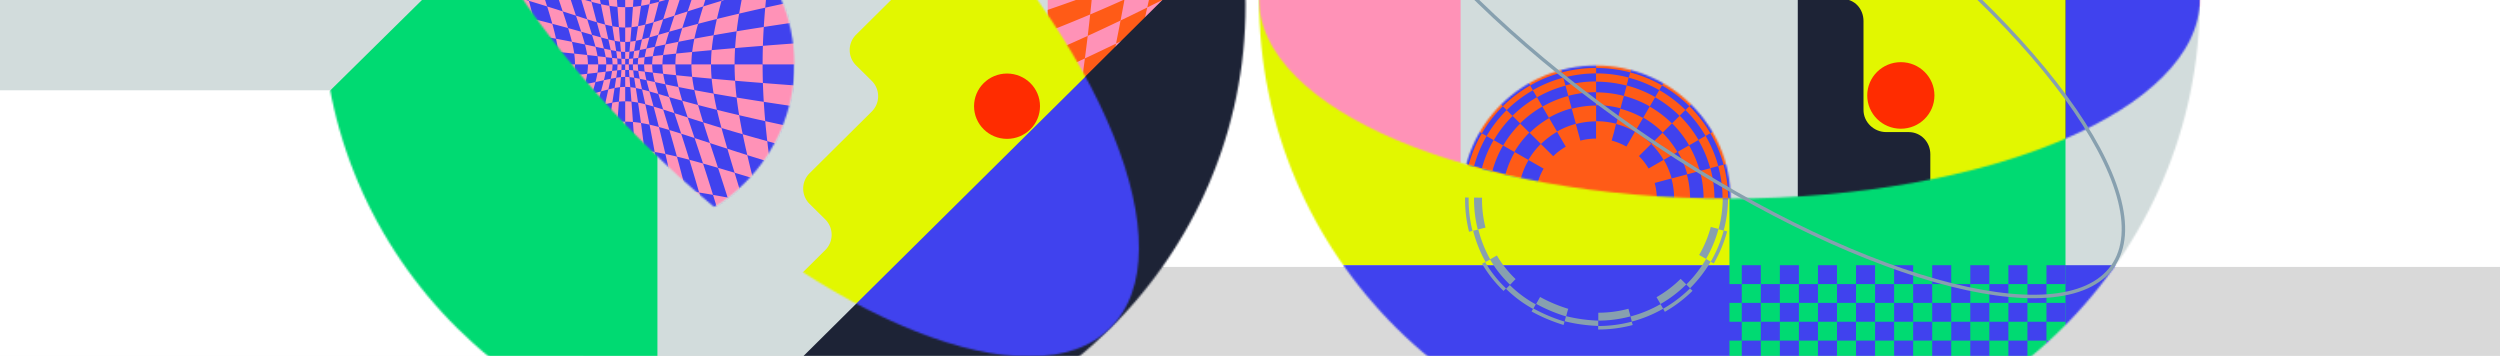 <svg xmlns="http://www.w3.org/2000/svg" width="1440" height="205" fill="none"><rect width="100%" height="100%" fill="#333333" stroke="none"/><g clip-path="url(#a)"><path fill="#fff" d="M0 0h1440v205H0z"/><path fill="#fff" d="M0-30.237h1440v300H0z"/><path fill="#D9D9D9" d="M336 153.763h1104v116H336z"/><path fill="#D2DCDC" d="M0-30h414v82H0z"/><mask id="b" width="543" height="537" x="725" y="-269" maskUnits="userSpaceOnUse" style="mask-type:alpha"><path fill="#D2DCDC" d="M996.162 267.763c149.668 0 270.998-120.158 270.998-268.381S1145.83-269 996.162-269c-149.669 0-271 120.159-271 268.382s121.331 268.381 271 268.381"/></mask><g mask="url(#b)"><path fill="#D2DCDC" d="M1267.16-269H724.517v539.958h542.643z"/><path fill="#E2F700" d="M996.807-1.258h-272.29v154h272.29z"/><path fill="#FF92B7" d="M1269.1-189.125h-79.37V3.855h79.37z"/><path fill="#4042EE" d="M1218.77 152.743H773.555v115.659h445.215z"/><path fill="#00DA72" d="M1189.73-269H996.162v536.763h193.568z"/><path fill="#4042EE" d="M1047.14 196.195v-10.863h-10.97v10.863zM1058.1 185.332v-10.863h-10.96v10.863zM1069.07 174.469v-10.863h-10.97v10.863zM1069.07 196.195v-10.863h-10.97v10.863zM1058.1 207.058v-10.863h-10.96v10.863zM1189.73 163.606v-10.863h-10.97v10.863zM1178.76 174.469v-10.863h-10.96v10.863zM1156.83 174.469v-10.863h-10.97v10.863zM1189.73 185.332v-10.863h-10.97v10.863zM1167.8 163.606v-10.863h-10.97v10.863zM1167.8 185.332v-10.863h-10.97v10.863zM1178.76 196.195v-10.863h-10.96v10.863zM1156.83 196.195v-10.863h-10.97v10.863zM1189.73 207.058v-10.863h-10.97v10.863zM1167.8 207.058v-10.863h-10.97v10.863zM1145.86 163.606v-10.863h-10.97v10.863zM1134.89 174.469v-10.863h-10.97v10.863zM1112.95 174.469v-10.863h-10.97v10.863zM1145.86 185.332v-10.863h-10.97v10.863zM1123.92 163.606v-10.863h-10.97v10.863zM1123.92 185.332v-10.863h-10.97v10.863zM1134.89 196.195v-10.863h-10.97v10.863zM1112.95 196.195v-10.863h-10.97v10.863zM1145.86 207.058v-10.863h-10.97v10.863zM1123.92 207.058v-10.863h-10.97v10.863zM1101.98 163.606v-10.863h-10.97v10.863zM1091.01 174.469v-10.863h-10.97v10.863zM1101.98 185.332v-10.863h-10.97v10.863zM1080.04 163.606v-10.863h-10.97v10.863zM1080.04 185.332v-10.863h-10.97v10.863zM1091.01 196.195v-10.863h-10.97v10.863zM1101.98 207.058v-10.863h-10.97v10.863zM1080.04 207.058v-10.863h-10.97v10.863zM1047.14 174.469v-10.863h-10.97v10.863zM1036.17 185.332v-10.863h-10.97v10.863zM1025.2 174.469v-10.863h-10.97v10.863zM1025.2 196.195v-10.863h-10.97v10.863zM1036.17 207.058v-10.863h-10.97v10.863zM1036.17 163.606v-10.863h-10.97v10.863zM1058.1 163.606v-10.863h-10.96v10.863zM1014.23 163.606v-10.863h-10.97v10.863zM1003.26 174.469v-10.863h-10.97v10.863zM1014.23 185.332v-10.863h-10.97v10.863zM1003.26 196.195v-10.863h-10.97v10.863zM1014.23 207.058v-10.863h-10.97v10.863z"/><path fill="#87A0AF" d="M919.565 37.722q.447 0 .895.004l-.02 2.022c-6.709-.073-13.228.67-19.409 2.198l-.494-1.962c6.073-1.501 12.475-2.262 19.028-2.262m20.784 2.38.111.025a77.6 77.6 0 0 1 18.488 7.555l-1.019 1.752a75.5 75.5 0 0 0-17.968-7.347l-.048-.01zm34.528 19.67a76.5 76.5 0 0 1 12.221 15.761l-1.767 1.013A74.5 74.5 0 0 0 973.433 61.2zm19.929 34.106a75 75 0 0 1 2.646 19.699l-2.042.001a73 73 0 0 0-2.575-19.172zm-150.911 19.868 2.042.031q-.009.575-.009 1.149c0 6.154.749 12.235 2.225 18.073l-1.981.491a75.8 75.8 0 0 1-2.277-19.744m148.968 19.012 1.972.524-.031.115a76 76 0 0 1-7.673 18.364l-1.768-1.01a74 74 0 0 0 7.468-17.875zm-137.415 18.161a69.2 69.2 0 0 0 12.022 15.208l-1.417 1.455a71.3 71.3 0 0 1-12.374-15.652zm118.012 15.169 1.442 1.432a77.2 77.2 0 0 1-15.934 12.081l-1.02-1.752a75 75 0 0 0 15.512-11.761m-90.281 11.544c5.471 3.049 11.52 5.606 17.982 7.601l.031.009-.576 1.94.288-.97-.29.969c-6.645-2.049-12.835-4.665-18.436-7.787zm56.723 7.625.53 1.953a77.2 77.2 0 0 1-19.833 2.595h-.063v-2.023h.063c6.508 0 13.002-.849 19.303-2.525"/><path fill="#87A0AF" d="M920.523 39.576a75.8 75.8 0 0 1 19.258 2.47l-.787 2.94a72.7 72.7 0 0 0-18.441-2.369l-.063.004-.138-3.039.166-.006zm37.316 9.842a75 75 0 0 1 15.508 11.75l-2.167 2.155a72 72 0 0 0-14.874-11.27zm27.435 27.056a73.3 73.3 0 0 1 7.518 17.846l-2.966.793a70.3 70.3 0 0 0-7.207-17.11zm10.093 37.007v.177c0 6.499-.851 12.949-2.529 19.169l-2.968-.786a70.6 70.6 0 0 0 2.425-18.383v-.163zm-143.858 18.694c1.556 6.087 3.872 11.89 6.885 17.247l-2.684 1.48c-3.143-5.587-5.558-11.637-7.179-17.981zm131.192 16.996 2.66 1.523a74.4 74.4 0 0 1-11.895 15.335l-2.172-2.15a71.4 71.4 0 0 0 11.407-14.708m-113.054 15.034a66.8 66.8 0 0 0 14.943 11.104l-1.486 2.663a70 70 0 0 1-15.628-11.615zm86.802 10.975 1.539 2.633a74.8 74.8 0 0 1-18.037 7.412l-.794-2.939a71.7 71.7 0 0 0 17.292-7.106m-54.425 6.908c5.839 1.477 12.093 2.356 18.589 2.611l-.046 1.146.025 1.895-.101-.001c-6.711-.264-13.18-1.174-19.228-2.703z"/><path fill="#87A0AF" d="M919.659 42.833q.369 0 .738.003l-.048 4.55c-6.015-.068-11.866.614-17.407 1.99l-1.118-4.412c5.694-1.414 11.694-2.131 17.835-2.131m19.218 2.186.186.043a72.3 72.3 0 0 1 17.222 7.019l-2.287 3.945a67.7 67.7 0 0 0-16.121-6.568l.284-1.053zm32.28 18.32a71.4 71.4 0 0 1 11.415 14.686l-3.974 2.283a66.8 66.8 0 0 0-10.686-13.748zm18.625 31.785a70 70 0 0 1 2.491 18.37l-4.594.008a65.5 65.5 0 0 0-2.331-17.187zm-140.729 18.682 4.595.062q-.007.473-.007.946c0 5.551.678 11.032 2.015 16.291l-4.455 1.11a70.6 70.6 0 0 1-2.148-18.409m136.361 16.905 4.443 1.159-.035.13a70.8 70.8 0 0 1-7.129 17.119l-3.983-2.268a66.3 66.3 0 0 0 6.677-16.039zm-123.206 16.435a62 62 0 0 0 10.783 13.603l-3.186 3.279a66.6 66.6 0 0 1-11.574-14.604zm105.847 13.468 3.248 3.217a72 72 0 0 1-14.845 11.285l-2.301-3.938a67.3 67.3 0 0 0 13.898-10.564m-80.956 10.44c4.93 2.74 10.386 5.037 16.216 6.828l-.554 1.77-.66 2.616-.171-.048c-6.114-1.878-11.869-4.302-17.08-7.199zm50.884 6.787 1.197 4.392a72 72 0 0 1-18.556 2.443l-.002-4.549a67.3 67.3 0 0 0 17.361-2.286"/></g><mask id="c" width="543" height="231" x="725" y="-116" maskUnits="userSpaceOnUse" style="mask-type:alpha"><path fill="#D2DCDC" d="M1267.16-.615c0-63.524-121.33-115.021-270.998-115.022-149.67-.001-271 51.495-271 115.019s121.33 115.021 271 115.022c149.668.001 270.998-51.494 270.998-115.019"/></mask><g mask="url(#c)"><path fill="#D2DCDC" d="M1265.23 115.684v-231.958l-542.004-.004V115.68z"/><path fill="#1D2336" d="M1190.38 113.763V-13.398h-154.86v127.161z"/><path fill="#FF92B7" d="M841.307 93.954V-95.83H725.164V93.954z"/><path fill="#4042EE" d="M1267.49 80.122V-81.772h-77.76V80.122z"/><path fill="#E2F700" d="m1150.37 217.154-.01-50.982c.01-7.064-5.75-12.765-12.83-12.779h-12.83c-7.08-.014-12.85-6.354-12.83-13.418V88.858c.01-7.064-5.43-12.765-12.51-12.78h-12.93c-7.08-.014-13.07-5.715-13.05-12.779V12.183c.01-7.064-5.11-12.765-12.19-12.78h-12.83c-7.08-.014-12.85-5.99-12.83-13.054v-51.161c.01-7.064-5.78-12.386-12.86-12.4l-12.82-.026c-7.08-.014-13.703-6.416-13.688-13.48V-141.2c.014-7.064 6.768-12.795 13.848-12.78l166.64.334c7.08.014 13.1 5.712 13.08 12.776v357.807c-.01 7.064-6.77 13.138-13.85 13.124l-12.82-.026c-7.08-.014-12.7-5.819-12.69-12.882"/><mask id="d" width="156" height="155" x="841" y="37" maskUnits="userSpaceOnUse" style="mask-type:alpha"><path fill="#FF5B17" d="M919.378 191.083c42.763 0 77.429-34.331 77.429-76.681s-34.666-76.68-77.429-76.68-77.429 34.33-77.429 76.68 34.666 76.681 77.429 76.681"/></mask><g mask="url(#d)"><path fill="#FF5B17" d="M845.174 7.151h154.857v195.507H845.174z"/><path fill="#4042EE" d="m919.424 191.722-.01-2.053c6.635 0 13.246-.868 19.658-2.578l.54 1.982a78.3 78.3 0 0 1-20.188 2.649m-20.211-2.642-.087-.024a78.7 78.7 0 0 1-18.747-7.67l1.034-1.78a76.6 76.6 0 0 0 18.259 7.47zm59.212-7.746-1.036-1.778a76.2 76.2 0 0 0 15.74-11.953l1.464 1.453a78.3 78.3 0 0 1-16.168 12.278m-94.216-12.229a77.7 77.7 0 0 1-12.404-16.007l1.795-1.028a75.7 75.7 0 0 0 12.075 15.584zm122.79-16.058-1.796-1.025a75 75 0 0 0 7.555-18.106l1.015.216.992.299a77.2 77.2 0 0 1-7.766 18.616m-143.015-18.578a76.2 76.2 0 0 1-2.682-20.002l2.074-.001a74.1 74.1 0 0 0 2.61 19.468zm152.429-20.077h-1.036a74.3 74.3 0 0 0-2.597-19.47l2.002-.534a76.2 76.2 0 0 1 2.668 19.967zM845.994 94.888l-2.031-.425.015-.056a77.2 77.2 0 0 1 7.803-18.696l1.796 1.026a75 75 0 0 0-7.583 18.151m139.185-18.107a75.6 75.6 0 0 0-12.064-15.593l1.467-1.45a77.6 77.6 0 0 1 12.392 16.016zM865.661 61.165l-1.464-1.454a78.3 78.3 0 0 1 16.177-12.267l1.036 1.779a76.2 76.2 0 0 0-15.749 11.942m91.725-11.94a76.7 76.7 0 0 0-18.306-7.496l.505-1.991.044.011a78.7 78.7 0 0 1 18.792 7.697zM899.731 41.7l-.539-1.982a78.4 78.4 0 0 1 20.132-2.635h.004l.064 2.053h-.004c-6.669 0-13.261.863-19.657 2.564"/><path fill="#4042EE" d="M919.495 189.625h-.12a77 77 0 0 1-19.535-2.511l.8-2.986a73.8 73.8 0 0 0 18.735 2.408h.12zm19.654-2.574-.81-2.983a72.9 72.9 0 0 0 17.548-7.235l1.566 2.671a76 76 0 0 1-18.304 7.547m-57.641-7.426a76.2 76.2 0 0 1-15.743-11.934l2.201-2.188a73 73 0 0 0 15.099 11.445zm91.647-12.102-2.208-2.182a72.5 72.5 0 0 0 11.565-14.946l2.702 1.544a75.6 75.6 0 0 1-12.059 15.584m-119.497-15.376a74.4 74.4 0 0 1-7.629-18.123l3.011-.804a71.3 71.3 0 0 0 7.315 17.375zm139.128-18.359-3.015-.794a71.7 71.7 0 0 0 2.442-18.592v-.079h3.119v.079c0 6.571-.857 13.094-2.546 19.386m-146.249-19.227h-3.118v-.159a74.7 74.7 0 0 1 2.567-19.464l3.014.797a71.7 71.7 0 0 0-2.463 18.667zM989.73 95.659a71.3 71.3 0 0 0-7.295-17.382l2.698-1.55a74.4 74.4 0 0 1 7.61 18.132zM856.278 78.34l-2.7-1.546a75.6 75.6 0 0 1 12.076-15.572l2.205 2.184a72.5 72.5 0 0 0-11.581 14.934M970.84 63.357a73 73 0 0 0-15.086-11.462l1.56-2.675a76.2 76.2 0 0 1 15.73 11.95zm-87.909-11.425-1.563-2.673a76 76 0 0 1 18.312-7.527l.807 2.984a72.8 72.8 0 0 0-17.556 7.216m55.255-7.236a73.7 73.7 0 0 0-18.811-2.428l-.04-3.089h.04c6.65 0 13.249.852 19.615 2.533zM919.5 186.514l-.005-4.619a68.4 68.4 0 0 0 17.624-2.333l1.219 4.459a73 73 0 0 1-18.838 2.493m-18.833-2.438-.094-.025a73.4 73.4 0 0 1-17.489-7.132l2.322-4.007a68.7 68.7 0 0 0 16.383 6.679zm55.207-7.294-2.338-3.997a68.3 68.3 0 0 0 14.102-10.736l3.3 3.264a73 73 0 0 1-15.064 11.469m-87.887-11.299a72.5 72.5 0 0 1-11.586-14.914l4.035-2.318a67.9 67.9 0 0 0 10.847 13.963zm114.503-15.116-4.044-2.301a67.4 67.4 0 0 0 6.755-16.245l.02-.071 4.49 1.25a72 72 0 0 1-7.221 17.367m-133.404-17.163a71 71 0 0 1-2.525-18.654l4.665-.006a66.5 66.5 0 0 0 2.362 17.452zm138.442-18.896a66.5 66.5 0 0 0-2.35-17.453l4.503-1.206a71 71 0 0 1 2.511 18.657zM853.552 96.984l-4.535-1.086.034-.125a71.8 71.8 0 0 1 7.238-17.379l4.042 2.305a67.3 67.3 0 0 0-6.779 16.285m124.789-16.39a67.8 67.8 0 0 0-10.836-13.97l3.298-3.267a72.5 72.5 0 0 1 11.575 14.923zM871.149 66.723l-3.298-3.267a73 73 0 0 1 15.072-11.459l2.336 3.999a68.4 68.4 0 0 0-14.11 10.727m82.24-10.807a68.7 68.7 0 0 0-16.371-6.688l-.115-.03.649-2.252.511-2.22.106.025a73.4 73.4 0 0 1 17.545 7.16zm-15.837-8.97-.009.03zm-35.872 2.285-1.215-4.46a73 73 0 0 1 18.839-2.48l.002 4.62a68.4 68.4 0 0 0-17.626 2.32M919.481 181.76l-.136-.001a68.8 68.8 0 0 1-17.46-2.249l1.595-5.953a62.6 62.6 0 0 0 15.897 2.043zm17.601-2.306-1.615-5.948a61.7 61.7 0 0 0 14.884-6.137l3.123 5.327a68 68 0 0 1-16.392 6.758m-51.614-6.65a68.2 68.2 0 0 1-14.096-10.685l4.39-4.364a62 62 0 0 0 12.811 9.712zm82.064-10.835-4.404-4.35a61.5 61.5 0 0 0 9.814-12.681l5.387 3.077a67.7 67.7 0 0 1-10.797 13.954m-106.999-13.768a66.6 66.6 0 0 1-6.833-16.23l6.006-1.602a60.5 60.5 0 0 0 6.204 14.737zM985.11 131.76l-6.011-1.583a60.8 60.8 0 0 0 2.072-15.774l4.904-.055 1.315.011c0 5.927-.767 11.766-2.28 17.401m-127.528-17.219h-6.219v-.138a67 67 0 0 1 2.299-17.428l6.009 1.59a60.8 60.8 0 0 0-2.089 15.838zM979.064 98.5a60.5 60.5 0 0 0-6.188-14.744l5.381-3.09a66.6 66.6 0 0 1 6.814 16.238zM865.845 83.81l-5.384-3.083a67.7 67.7 0 0 1 10.812-13.942l4.399 4.354a61.5 61.5 0 0 0-9.827 12.672m97.193-12.713a62 62 0 0 0-12.8-9.725l3.111-5.334a68.2 68.2 0 0 1 14.083 10.7zm-74.579-9.693-3.116-5.331a68 68 0 0 1 16.399-6.74l1.608 5.95a61.8 61.8 0 0 0-14.891 6.12m46.878-6.139a62.6 62.6 0 0 0-15.96-2.06l-.036-6.16h.036c5.953 0 11.862.764 17.561 2.268z"/><path fill="#4042EE" d="m919.48 175.693-.008-7.7a54.2 54.2 0 0 0 13.99-1.852l2.032 7.432a62.1 62.1 0 0 1-16.014 2.12m-15.99-2.068-.123-.033a62.3 62.3 0 0 1-14.836-6.054l3.871-6.677a54.6 54.6 0 0 0 13.009 5.303zm46.907-6.203-3.898-6.662a54.3 54.3 0 0 0 11.2-8.526l5.5 5.441a62 62 0 0 1-12.802 9.747m-74.7-9.606a61.5 61.5 0 0 1-9.846-12.675l6.725-3.862a53.9 53.9 0 0 0 8.613 11.088zm97.323-12.847-6.741-3.836a53.4 53.4 0 0 0 5.346-12.834l.039-.141 7.49 2.061-3.621-.997 3.655.862-.034.137a61 61 0 0 1-6.134 14.748m-113.386-14.584a60.4 60.4 0 0 1-2.146-15.858l7.774-.011a52.8 52.8 0 0 0 1.875 13.854zm113.857-16.058a52.8 52.8 0 0 0-1.865-13.856l7.504-2.01a60.4 60.4 0 0 1 2.136 15.86zM867.11 100.572l-7.535-1.9.034-.125a61 61 0 0 1 6.145-14.748l6.739 3.84a53.5 53.5 0 0 0-5.383 12.933m99.086-13.014a54 54 0 0 0-8.605-11.095l5.495-5.445a61.6 61.6 0 0 1 9.838 12.682zm-85.115-11.013-5.496-5.445a62 62 0 0 1 12.808-9.738l3.894 6.664a54.3 54.3 0 0 0-11.206 8.519m65.304-8.583a54.6 54.6 0 0 0-13.043-5.321l.984-3.725 1.041-3.709.019.005a62.3 62.3 0 0 1 14.874 6.075zm-41.058-5.309-2.026-7.433a62.1 62.1 0 0 1 16.014-2.109l.004 7.7a54.3 54.3 0 0 0-13.992 1.842"/><path fill="#4042EE" d="M919.481 168.228h-.105c-4.727 0-9.42-.603-13.949-1.79l2.389-8.931a45.6 45.6 0 0 0 11.56 1.482h.105zm14.067-1.85-2.427-8.921a45 45 0 0 0 10.838-4.474l4.687 7.989a54.4 54.4 0 0 1-13.098 5.406m-41.245-5.293a54.5 54.5 0 0 1-11.266-8.53l6.581-6.549a45.2 45.2 0 0 0 9.338 7.071zm65.57-8.687-6.608-6.522a44.8 44.8 0 0 0 7.147-9.244l8.083 4.614a54 54 0 0 1-8.622 11.152m-85.502-10.957a53.3 53.3 0 0 1-5.469-12.967l9.006-2.41a44.1 44.1 0 0 0 4.526 10.73zm99.538-13.189-9.017-2.371a44.3 44.3 0 0 0 1.505-11.478l9.329-.07v.07c0 4.692-.611 9.352-1.817 13.849m-97.555-13.71h-9.329v-.103c0-4.756.618-9.44 1.837-13.96l9.013 2.384a44.3 44.3 0 0 0-1.521 11.54zm88.505-11.742a44 44 0 0 0-4.51-10.735l8.07-4.637a53.3 53.3 0 0 1 5.45 12.976zm-82.487-10.682-8.077-4.625a54 54 0 0 1 8.637-11.14l6.599 6.532a44.8 44.8 0 0 0-7.159 9.233m70.807-9.275a45.2 45.2 0 0 0-9.329-7.084l4.664-8.002a54.5 54.5 0 0 1 11.255 8.546zm-54.331-7.053-4.676-7.995a54.4 54.4 0 0 1 13.105-5.389l2.415 8.925a45 45 0 0 0-10.844 4.459m34.149-4.476a45.6 45.6 0 0 0-11.621-1.498l-.036-9.24h.036c4.751 0 9.469.61 14.022 1.81zM919.514 158.888l-.025-9.901a35 35 0 0 0 9.021-1.206l2.624 9.554a45 45 0 0 1-11.62 1.553m-11.593-1.481-.148-.039a45.3 45.3 0 0 1-10.722-4.364l4.964-8.594a35.2 35.2 0 0 0 8.35 3.395zm34.019-4.548-5.022-8.562a35 35 0 0 0 7.22-5.509l7.082 6.988a45 45 0 0 1-9.28 7.083m-54.215-6.896a44.7 44.7 0 0 1-7.159-9.183l8.64-4.982a34.8 34.8 0 0 0 5.57 7.146zm70.613-9.417-8.675-4.923a34.5 34.5 0 0 0 3.444-8.295l.022-.081 9.645 2.605a44.4 44.4 0 0 1-4.436 10.694m-82.301-10.465a44 44 0 0 1-1.579-11.506l9.998-.034c.01 3.014.423 6.019 1.226 8.933zm78.263-11.759a34 34 0 0 0-1.211-8.934l9.649-2.592a44 44 0 0 1 1.56 11.51zm-68.68-8.738-9.669-2.515.044-.165a44.3 44.3 0 0 1 4.461-10.71l8.665 4.939a34.5 34.5 0 0 0-3.472 8.344zm63.959-8.526a34.8 34.8 0 0 0-5.558-7.156l7.063-7.007a44.7 44.7 0 0 1 7.143 9.195zm-54.92-7.081-7.07-7a45 45 0 0 1 9.292-7.067l5.007 8.57a35 35 0 0 0-7.229 5.497m42.132-5.553a35.2 35.2 0 0 0-8.326-3.405l-.146-.038 1.35-4.847 1.147-4.738.155.038a45.3 45.3 0 0 1 10.799 4.404zm-7.122-8.29-.02.074zm-19.366 4.876-2.609-9.558a45 45 0 0 1 11.623-1.535l.007 9.901a35 35 0 0 0-9.021 1.192"/></g></g><path stroke="#87A0AF" stroke-miterlimit="10" stroke-width="2" d="M1048.74-74.982c61.23 42.463 110.64 89.369 141.02 130.85 15.19 20.746 25.59 40.088 30.36 56.803 4.77 16.726 3.87 30.664-3.3 40.797-7.16 10.133-20.08 15.743-37.58 17.023-17.49 1.279-39.4-1.786-64.28-8.829-49.75-14.085-111.16-44.016-172.392-86.48C881.333 32.72 831.93-14.185 801.55-55.667c-15.193-20.745-25.594-40.087-30.363-56.802-4.772-16.726-3.866-30.664 3.298-40.797 7.165-10.133 20.081-15.743 37.583-17.023 17.492-1.279 39.402 1.785 64.282 8.829 49.751 14.085 111.155 44.016 172.39 86.479Z"/><path fill="#FF2C00" d="M1094.88 74.145c10.69 0 19.36-8.583 19.36-19.17s-8.67-19.17-19.36-19.17-19.35 8.582-19.35 19.17c0 10.587 8.66 19.17 19.35 19.17"/><mask id="e" width="533" height="528" x="185" y="-261" maskUnits="userSpaceOnUse" style="mask-type:alpha"><path fill="#D2DCDC" d="M451.5 266.245c146.89 0 265.967-117.927 265.967-263.397S598.39-260.55 451.5-260.55 185.533-142.622 185.533 2.848 304.611 266.245 451.5 266.245"/></mask><g mask="url(#e)"><path fill="#D2DCDC" d="m718.314 266.096-.45-527.465-533.169.446.45 527.465z"/><path fill="#FF92B7" d="m261.716 65.72-.043-50.17c-.006-6.928 5.66-12.548 12.654-12.554l50.661-.042c6.994-.006 12.66-5.626 12.654-12.554l-.043-50.17c-.006-6.928 5.66-12.548 12.655-12.554l50.66-.042c6.995-.006 12.735-5.658 12.729-12.585l-.042-50.171c-.006-6.927 5.584-12.516 12.579-12.522l50.66-.042c6.995-.006 12.661-5.626 12.655-12.553v-50.18c-.006-6.927 5.67-12.496 12.665-12.502h50.66c6.995-.006 12.671-5.616 12.665-12.543l-.107-50.266c-.006-6.927-5.681-12.538-12.676-12.532l-354.622.296c-6.995.006-12.66 5.627-12.654 12.554l.299 351.196c.006 6.927 5.681 12.538 12.676 12.532l50.66-.042c6.995-.006 12.661-5.626 12.655-12.554"/><path fill="#00DA72" d="M184.899-76.26h193.776v334.992H184.899z"/><path fill="#FF92B7" d="M603.481-220.642h113.986v337.525H603.481z"/><path fill="#FF5B17" d="M618.702 77.398a5106 5106 0 0 1-2.5 16.49h-12.723v-12.6c5.257-1.383 10.324-2.68 15.223-3.89M636.577 56.057c-1.159 5.692-2.377 11.672-3.652 17.968a736 736 0 0 0-14.223 3.372 3383 3383 0 0 0 2.283-15.475c5.501-2.106 10.684-4.06 15.592-5.865M663.115 47.034a2575 2575 0 0 0-4.174 21.803c-4.114.692-8.323 1.47-12.651 2.335a3386 3386 0 0 1 4.24-20.077 363 363 0 0 1 12.585-4.06M623.05 47.37c-.652 4.707-1.34 9.553-2.065 14.552a3466 3466 0 0 0-17.506 6.767V56.09c7.024-3.1 13.526-6.007 19.571-8.72"/><path fill="#FF5B17" d="M646.289 71.171a3448 3448 0 0 0-4.643 22.717h-12.723a8204 8204 0 0 1 4.001-19.863 544 544 0 0 1 13.365-2.854M654.365 33.417c-1.211 5.519-2.49 11.398-3.836 17.677a632 632 0 0 0-13.952 4.963c1.159-5.693 2.261-11.098 3.305-16.245a1286 1286 0 0 1 14.483-6.395M642.839 25.116a4289 4289 0 0 1-2.957 14.695c-5.197 2.325-10.786 4.845-16.831 7.558.652-4.708 1.268-9.277 1.848-13.722a1958 1958 0 0 0 17.94-8.531M670.271 11.992a2235 2235 0 0 0-3.379 16.192c-3.893 1.55-8.046 3.295-12.527 5.233 1.212-5.52 2.356-10.68 3.433-15.519 4.544-2.187 8.674-4.156 12.473-5.906M626.529 20.663c-.507 4.215-1.051 8.538-1.631 12.984a1522 1522 0 0 1-21.419 9.843v-12.6a1157 1157 0 0 0 23.05-10.227M647.709-.312c-.696 3.855-1.45 7.883-2.261 12.111a1112 1112 0 0 1-18.919 8.864c.507-4.215.978-8.322 1.413-12.338 7.334-3.1 13.886-5.98 19.767-8.637M675.837-13.6c-.795 3.609-1.657 7.513-2.584 11.762-3.716 1.818-7.826 3.864-12.427 6.137.942-4.24 1.817-8.2 2.624-11.92 4.651-2.215 8.743-4.208 12.387-5.98M629.138-3.459a842 842 0 0 1-1.196 11.784c-7.334 3.1-15.451 6.423-24.463 9.967v-12.6c9.498-3.254 18.01-6.304 25.659-9.151"/><path fill="#FF5B17" d="M660.826 4.299c-.942 4.24-1.951 8.76-3.028 13.599-4.545 2.187-9.503 4.593-14.959 7.218.928-4.659 1.797-9.088 2.609-13.317a1470 1470 0 0 0 15.378-7.5M671.02 67.021a3276 3276 0 0 0-3.93 26.867h-12.722c1.59-8.925 3.114-17.259 4.572-25.051a340 340 0 0 1 12.08-1.816M685.28 41.62a3399 3399 0 0 0-2.61 24.104c-3.828.346-7.703.778-11.65 1.297a2619 2619 0 0 1 3.587-23.145 160 160 0 0 1 10.673-2.256M705.258 39.815v24.871c-3.733 0-7.466.086-11.222.26.478-8.916.935-17.12 1.369-24.68 3.315-.3 6.584-.45 9.853-.45"/><path fill="#FF5B17" d="M677.853 24.115c-1.025 6.06-2.107 12.629-3.246 19.761a230 230 0 0 0-11.492 3.158c1.325-6.759 2.584-13.026 3.777-18.85 3.892-1.55 7.524-2.907 10.961-4.07M694.035 64.945c-.478 8.916-.978 18.542-1.5 28.943h-12.722a4353 4353 0 0 1 2.858-28.165c3.827-.345 7.608-.605 11.364-.778M696.645 19.463c-.392 6.332-.805 13.245-1.24 20.804-3.314.3-6.674.751-10.125 1.353.828-7.399 1.615-14.183 2.36-20.412 3.11-.776 6.09-1.357 9.005-1.745M689.752 4.117c-.662 5.184-1.366 10.86-2.112 17.09-3.11.776-6.351 1.745-9.787 2.907 1.025-6.06 1.993-11.614 2.904-16.716 3.219-1.312 6.19-2.406 8.995-3.28M705.258 1.492v17.39c-2.85 0-5.699.194-8.613.581.391-6.331.761-12.081 1.108-17.315a44 44 0 0 1 7.505-.656"/><path fill="#FF5B17" d="M683.32-6.611c-.798 4.256-1.652 8.907-2.563 14.009-3.219 1.312-6.687 2.844-10.486 4.593 1.06-4.987 2.054-9.58 2.982-13.83 3.716-1.818 7.039-3.409 10.067-4.772M698.732-12.065a2850 2850 0 0 0-.979 14.214c-2.556.437-5.196 1.094-8.001 1.968.663-5.184 1.284-9.876 1.864-14.137 2.536-.909 4.875-1.59 7.116-2.045M716.48 64.945c.478 8.916.978 18.542 1.5 28.943h-12.722V64.686c3.733 0 7.465.086 11.222.26M725.236 41.62c.828 7.399 1.698 15.413 2.609 24.104a258 258 0 0 0-11.365-.779c-.479-8.915-.935-17.12-1.37-24.678 3.315.3 6.674.752 10.126 1.353M713.871 19.464c.391 6.331.804 13.244 1.239 20.803-3.314-.301-6.583-.451-9.852-.451V18.882c2.849 0 5.698.194 8.613.582M720.763 4.117c.662 5.184 1.366 10.86 2.112 17.09-3.11-.775-6.09-1.356-9.005-1.744-.391-6.331-.761-12.081-1.109-17.315 2.557.438 5.196 1.094 8.002 1.97"/><path fill="#FF5B17" d="M711.784-12.066c.304 4.265.63 8.981.978 14.215a44 44 0 0 0-7.504-.657v-14.24c2.142 0 4.285.228 6.526.682"/><path fill="#1D2336" d="m402.239 265.135 315.813-313.27 81.607 80.82-235.336 232.593c-44.802 44.279-117.363 44.215-162.084-.143"/><path fill="#D2DCDC" d="m100.629-31.802 156.961-155.99 87.765 86.917L187.744 54.533z"/></g><mask id="f" width="411" height="406" x="246" y="-200" maskUnits="userSpaceOnUse" style="mask-type:alpha"><path fill="#D2DCDC" d="M639.45 188.982c44.487-44.057-3.598-163.107-107.4-265.906s-224.013-150.419-268.5-106.362c-44.487 44.056 3.598 163.106 107.4 265.905s224.013 150.419 268.5 106.363"/></mask><g mask="url(#f)"><path fill="#D2DCDC" d="M684.879-199.622H238.712v402.998h446.167z"/><mask id="g" width="196" height="194" x="262" y="-60" maskUnits="userSpaceOnUse" style="mask-type:alpha"><path fill="#FF92B7" d="M360.111 133.619c53.826 0 97.46-43.213 97.46-96.519 0-53.305-43.634-96.518-97.46-96.518S262.65-16.205 262.65 37.1s43.635 96.519 97.461 96.519"/></mask><g mask="url(#g)"><path fill="#4042EE" d="M262.65-60.61h194.921v194.921H262.65z"/><path fill="#FF92B7" d="M315.154 3.706A1046 1046 0 0 0 304.648.48a569 569 0 0 0-3.395-11.956c3.581 1.156 6.929 2.248 10.069 3.276 1.419 4.337 2.696 8.28 3.832 11.906M331.758 9.02c-2.341-.76-4.875-1.582-7.632-2.467-1.18-3.548-2.507-7.47-3.981-11.862 2.751.9 5.319 1.734 7.733 2.505 1.437 4.44 2.731 8.345 3.88 11.823M343.761 12.814a309 309 0 0 1-5.525-1.708 944 944 0 0 1-3.562-11.79c2.129.642 4.127 1.22 6.021 1.734a737 737 0 0 0 3.066 11.763M279.45 4.424q-5.174-1.15-10.856-2.364a95 95 0 0 1 4.843-10.492c1.643.45 3.258.89 4.836 1.323.445 3.927.837 7.764 1.177 11.532"/><path fill="#FF92B7" d="M295.928 18.033c-4.801-.791-9.999-1.621-15.638-2.49a406 406 0 0 0-.842-11.121 1219 1219 0 0 1 15.017 3.424 218 218 0 0 1 1.463 10.187M297.1 37.1h-16.136c.001-3.562-.055-7.125-.168-10.71 5.784.456 11.107.892 16.012 1.307.195 3.163.292 6.283.292 9.403M307.287 10.942c-3.932-.978-8.194-2.01-12.821-3.098a308 308 0 0 0-2.049-10.969c4.385 1.265 8.451 2.467 12.229 3.605a282 282 0 0 1 2.641 10.462"/><path fill="#FF92B7" d="M280.795 26.39c-5.567-.442-11.563-.899-18.025-1.377a96 96 0 0 1 2.228-11.766c5.427.793 10.52 1.558 15.294 2.295.225 3.65.392 7.261.503 10.848M310.304 28.879c-4.108-.374-8.592-.768-13.497-1.183-.195-3.164-.487-6.37-.878-9.665 4.8.79 9.202 1.542 13.244 2.253.503 2.969.88 5.813 1.131 8.595"/><path fill="#FF92B7" d="M320.261 22.302a968 968 0 0 0-11.088-2.016 164 164 0 0 0-1.886-9.342 853 853 0 0 1 10.845 2.772c.851 3.073 1.561 5.909 2.129 8.586M321.964 37.1h-11.283c.001-2.72-.125-5.439-.377-8.22 4.108.373 7.839.726 11.234 1.058a62 62 0 0 1 .426 7.162M327.221 16.16a784 784 0 0 0-9.089-2.445c-.851-3.073-1.845-6.383-2.98-10.009 3.235 1.012 6.216 1.96 8.972 2.846 1.18 3.547 2.212 6.719 3.097 9.609M336.93 25.622a725 725 0 0 0-7.496-1.542c-.591-2.42-1.327-5.028-2.212-7.918a878 878 0 0 1 7.553 2.12c.862 2.73 1.58 5.142 2.155 7.34M338.653 37.1h-7.451c0-2.045-.147-4.09-.442-6.228 2.766.29 5.24.56 7.462.809.287 1.878.431 3.648.431 5.42M341.009 20.074c-1.883-.543-3.949-1.141-6.235-1.793a744 744 0 0 0-3.018-9.262c2.342.759 4.492 1.455 6.482 2.087 1.056 3.42 1.979 6.37 2.771 8.968M330.76 30.871c-2.767-.29-5.827-.602-9.222-.934a83 83 0 0 0-1.277-7.637c3.363.633 6.407 1.226 9.172 1.78.59 2.42 1.032 4.652 1.327 6.791M344.176 32.366c-1.761-.208-3.731-.436-5.953-.685-.287-1.878-.719-3.862-1.293-6.06 2.245.475 4.251.91 6.059 1.305.527 2.009.923 3.783 1.187 5.44"/><path fill="#FF92B7" d="M347.848 27.993c-1.447-.316-3.055-.672-4.862-1.067-.528-2.01-1.187-4.254-1.979-6.852 1.884.544 3.584 1.033 5.138 1.468.682 2.487 1.249 4.596 1.703 6.45M349.211 37.1h-4.641c0-1.538-.132-3.077-.395-4.734 1.76.208 3.312.395 4.695.56.228 1.476.341 2.825.341 4.175M280.962 37.1c0 3.562-.053 7.124-.167 10.71-5.567.441-11.563.899-18.025 1.376a98 98 0 0 1-.752-12.086zM295.929 56.17c-4.8.79-9.999 1.62-15.638 2.49.225-3.654.393-7.263.505-10.848 5.784-.457 11.107-.893 16.012-1.308-.195 3.164-.488 6.371-.879 9.665M292.417 77.325a1185 1185 0 0 1-14.146 3.985c.449-3.927.842-7.762 1.179-11.53a1223 1223 0 0 0 15.016-3.424 303 303 0 0 1-2.049 10.97M310.306 45.32c-4.108.374-8.593.769-13.497 1.184.195-3.164.292-6.284.292-9.404h13.582c0 2.72-.125 5.439-.377 8.22"/><path fill="#FF92B7" d="M280.292 58.658a401 401 0 0 1-.842 11.12q-5.173 1.148-10.855 2.363a95 95 0 0 1-3.597-11.188c5.428-.793 10.521-1.558 15.294-2.295M307.286 63.258a1006 1006 0 0 1-12.821 3.098 218 218 0 0 0 1.463-10.186c4.8-.79 9.202-1.542 13.244-2.254a164 164 0 0 1-1.886 9.342M320.261 51.9a966 966 0 0 1-11.088 2.016c.503-2.969.88-5.813 1.131-8.595 4.108-.373 7.839-.726 11.234-1.058a83 83 0 0 1-1.277 7.637M315.154 70.494a1046 1046 0 0 1-10.506 3.226 284 284 0 0 0 2.641-10.463 862 862 0 0 0 10.845-2.772c-.851 3.073-1.845 6.383-2.98 10.01M330.76 43.328c-2.767.29-5.827.602-9.222.934a62 62 0 0 0 .426-7.162h9.239c0 2.045-.148 4.09-.443 6.228M336.93 48.58c-2.246.474-4.731.988-7.496 1.54.59-2.42 1.032-4.652 1.327-6.791 2.767-.29 5.24-.56 7.462-.81-.287 1.878-.718 3.863-1.293 6.06M331.756 65.181c-2.341.759-4.875 1.581-7.632 2.467 1.18-3.547 2.212-6.719 3.097-9.609 2.761-.76 5.267-1.467 7.553-2.12a743 743 0 0 1-3.018 9.262M344.176 41.834c-1.761.208-3.731.436-5.953.685.287-1.878.431-3.648.431-5.42h5.917a29.6 29.6 0 0 1-.395 4.735"/><path fill="#FF92B7" d="M327.22 58.04c-2.761.761-5.779 1.576-9.089 2.446.851-3.073 1.561-5.908 2.129-8.586a802 802 0 0 0 9.172-1.778c-.59 2.42-1.326 5.028-2.212 7.918M341.008 54.127c-1.883.544-3.949 1.142-6.235 1.794.862-2.732 1.581-5.143 2.155-7.34 2.246-.475 4.252-.91 6.059-1.305-.528 2.01-1.187 4.254-1.979 6.851M347.85 46.208c-1.447.316-3.055.672-4.861 1.067.527-2.009.923-3.783 1.187-5.44 1.761-.207 3.312-.394 4.696-.56-.227 1.476-.567 3.078-1.022 4.933M343.763 61.387a308 308 0 0 0-5.524 1.707c1.055-3.42 1.979-6.37 2.771-8.968a698 698 0 0 1 5.137-1.467c-.681 2.487-1.476 5.355-2.384 8.728M278.274 81.31c-.298 2.59-.617 5.222-.965 7.897a93 93 0 0 1-3.87-6.573q2.466-.674 4.835-1.324M289.784 89.337a741 741 0 0 1-2.975 12.321 98 98 0 0 1-7.267-9.127 1547 1547 0 0 0 10.242-3.194M301.253 85.676a1775 1775 0 0 1-11.47 3.661 473 473 0 0 0 2.635-12.013 1074 1074 0 0 0 12.229-3.605 575 575 0 0 1-3.394 11.957M297.103 99.501c-.924 3.04-1.897 6.213-2.91 9.549a102 102 0 0 1-6.732-6.667c3.368-1.004 6.576-1.967 9.642-2.882"/><path fill="#FF92B7" d="M306.636 96.678c-3.022.886-6.194 1.826-9.534 2.823 1.509-4.961 2.892-9.549 4.149-13.825 3.581-1.156 6.929-2.248 10.069-3.276-1.42 4.338-2.98 9.07-4.684 14.278M301.102 113.801l-.233.733q-.361-.267-.723-.547.477-.095.956-.186M320.142 79.51c-2.751.899-5.682 1.862-8.823 2.89a994 994 0 0 0 3.832-11.906c3.236-1.012 6.216-1.96 8.972-2.846-1.179 3.547-2.507 7.47-3.981 11.862"/><path fill="#FF92B7" d="M323.134 92.03a520 520 0 0 0-7.858 2.157 1733 1733 0 0 1 4.866-14.677c2.751-.9 5.32-1.735 7.733-2.506-1.436 4.44-3.016 9.412-4.741 15.025M317.53 110.895c-1.087 3.793-2.219 7.8-3.388 12.046a96 96 0 0 1-6.715-3.882q1.073-3.515 2.096-6.812a484 484 0 0 1 8.007-1.352M334.675 74.885a446 446 0 0 0-6.799 2.12c1.438-4.44 2.731-8.345 3.88-11.823a1175 1175 0 0 1 6.482-2.087 925 925 0 0 0-3.563 11.79M309.525 112.246a586 586 0 0 0-8.423 1.557 2304 2304 0 0 1 5.534-17.124 938 938 0 0 1 8.64-2.49 1352 1352 0 0 0-5.751 18.057M325.177 109.755a383 383 0 0 0-7.646 1.141c2.012-7 3.88-13.254 5.604-18.867 2.501-.664 4.89-1.272 7.187-1.826a1002 1002 0 0 0-5.145 19.552M336.951 88.71c-2.129.442-4.333.94-6.629 1.494a844 844 0 0 1 4.354-15.319 223 223 0 0 1 6.021-1.734 817 817 0 0 0-3.746 15.558M332.523 108.823a1446 1446 0 0 0-4.103 20.243 98 98 0 0 1-7.304-2.797c1.422-5.93 2.775-11.423 4.063-16.515 2.493-.344 4.937-.656 7.344-.931M352.704 15.091a70 70 0 0 1-4.182-.949A696 696 0 0 1 346.097 2.4c1.712.386 3.348.707 4.931.964.621 4.555 1.18 8.418 1.676 11.728M346.096 2.4a128 128 0 0 1-5.399-1.35 816 816 0 0 1-3.747-15.558c2.129.442 4.184.83 6.182 1.162a891 891 0 0 0 2.964 15.745M355.647 3.94a61 61 0 0 1-4.62-.577c-.621-4.555-1.304-9.802-2.049-15.88 1.906.222 3.774.388 5.623.499.38 6.12.729 11.393 1.046 15.959M360.111 15.85a35 35 0 0 1-3.608-.19c-.253-3.294-.539-7.153-.856-11.72a52 52 0 0 0 4.464.194zM367.521 15.09c-1.32.253-2.576.443-3.8.57.254-3.295.539-7.154.856-11.72a61 61 0 0 0 4.62-.578 855 855 0 0 1-1.676 11.728M364.576 3.94a52 52 0 0 1-4.464.193v-15.985c1.83 0 3.661-.056 5.51-.167-.38 6.12-.729 11.393-1.046 15.96M374.128 2.4a83 83 0 0 1-4.931.963c.62-4.555 1.303-9.802 2.048-15.879a120 120 0 0 0 5.847-.83A900 900 0 0 1 374.128 2.4M376.461 12.814a132 132 0 0 1-4.758 1.328A706 706 0 0 0 374.128 2.4c1.712-.385 3.503-.835 5.398-1.349a727 727 0 0 1-3.065 11.764"/><path fill="#FF92B7" d="M350.409 22.683a166 166 0 0 1-4.26-1.142c-.681-2.487-1.476-5.354-2.385-8.728 1.703.506 3.279.95 4.759 1.329a989 989 0 0 0 1.886 8.54"/><path fill="#FF92B7" d="M354.939 29.415a85 85 0 0 1-3.185-.593 398 398 0 0 0-1.347-6.14c1.298.327 2.485.599 3.601.816.372 2.341.683 4.268.931 5.917M355.684 37.1h-2.852c0-1.202-.09-2.404-.27-3.739 1.09.125 2.055.229 2.936.312.125 1.234.186 2.33.186 3.427"/><path fill="#FF92B7" d="M357.17 23.988a38 38 0 0 1-3.162-.49 962 962 0 0 1-1.304-8.407 45 45 0 0 0 3.8.569c.253 3.294.476 6.023.666 8.328M352.561 33.362c-1.089-.125-2.305-.27-3.69-.436-.227-1.476-.567-3.078-1.022-4.933 1.448.316 2.736.593 3.904.83.359 1.735.629 3.204.808 4.539M357.929 33.86a62 62 0 0 1-2.433-.187 90 90 0 0 0-.559-4.257c.968.158 1.857.277 2.706.356.127 1.598.222 2.914.286 4.088M360.113 29.89c-.809 0-1.619-.04-2.467-.119-.127-1.598-.285-3.479-.476-5.784 1.005.109 1.974.163 2.943.163zM360.113 37.1h-2.086c0-1.033-.033-2.066-.095-3.24a39 39 0 0 0 2.181.062z"/><path fill="#FF92B7" d="M363.054 23.987a27 27 0 0 1-2.942.163v-8.301a35 35 0 0 0 3.608-.19c-.253 3.294-.476 6.023-.666 8.328M365.286 29.416c-.969.158-1.858.276-2.706.355.125-1.598.284-3.479.475-5.784a38 38 0 0 0 3.162-.489c-.372 2.342-.682 4.268-.931 5.918M364.539 37.101h-2.341a58 58 0 0 1 .095-3.24 63 63 0 0 0 2.433-.187 34 34 0 0 0-.187 3.427M369.817 22.683a69 69 0 0 1-3.601.815c.372-2.341.807-5.098 1.304-8.408a70 70 0 0 0 4.183-.948 990 990 0 0 1-1.886 8.54M362.293 33.86a39 39 0 0 1-2.181.062V29.89a26 26 0 0 0 2.466-.119 162 162 0 0 0-.285 4.089"/><path fill="#FF92B7" d="M367.662 33.361c-1.09.125-2.054.229-2.936.312.125-1.235.31-2.608.559-4.258a84 84 0 0 0 3.185-.593c-.359 1.736-.629 3.204-.808 4.54M372.374 27.992a272 272 0 0 1-3.904.83c.36-1.735.808-3.737 1.347-6.14 1.298-.326 2.706-.706 4.26-1.141-.682 2.488-1.249 4.596-1.703 6.451"/><path fill="#FF92B7" d="M371.011 37.1h-3.619a27.6 27.6 0 0 1 .269-3.738c1.091-.125 2.307-.27 3.69-.436a27 27 0 0 0-.34 4.174M352.562 40.838c-1.09.125-2.306.27-3.69.436.227-1.476.34-2.825.34-4.174h3.619a27.6 27.6 0 0 1-.269 3.738M354.939 44.786a85 85 0 0 0-3.185.593c.359-1.736.629-3.204.809-4.54 1.09-.124 2.054-.228 2.935-.31a89 89 0 0 1-.559 4.257M352.704 59.11c-1.32.253-2.704.57-4.183.949a990 990 0 0 1 1.886-8.542 69 69 0 0 1 3.601-.815 891 891 0 0 0-1.304 8.408M357.929 40.34c-.755.041-1.552.104-2.433.187a34 34 0 0 0 .186-3.427h2.342c0 1.033-.033 2.066-.095 3.24"/><path fill="#FF92B7" d="M350.407 51.517c-1.299.326-2.706.707-4.26 1.142.682-2.488 1.249-4.596 1.703-6.451 1.448-.317 2.735-.593 3.904-.83-.36 1.735-.808 3.737-1.347 6.14M357.169 50.214a38 38 0 0 0-3.162.489c.373-2.342.683-4.268.932-5.918a39 39 0 0 1 2.706-.355c-.127 1.598-.285 3.479-.476 5.784M360.112 44.31c-.809 0-1.619.04-2.467.12.127-1.599.221-2.915.285-4.089a40 40 0 0 1 2.182-.062z"/><path fill="#FF92B7" d="M360.11 58.35c-1.192 0-2.384.064-3.609.19.254-3.294.476-6.022.667-8.327a27 27 0 0 1 2.942-.163zM362.292 40.34a39 39 0 0 0-2.181-.062l-.001-3.178h2.087a58 58 0 0 0 .095 3.24M365.285 44.785a40 40 0 0 0-2.706-.356 167 167 0 0 1-.286-4.088c.755.041 1.552.104 2.433.187.125 1.234.31 2.607.559 4.257M367.52 59.11a44 44 0 0 0-3.8-.569c-.253-3.294-.476-6.023-.666-8.328a38 38 0 0 1 3.162.49c.373 2.341.807 5.097 1.304 8.407M367.661 40.838c-1.09-.124-2.054-.228-2.936-.311a34 34 0 0 1-.186-3.427h2.853c-.001 1.201.09 2.403.269 3.738M363.054 50.214a27 27 0 0 0-2.942-.163v-5.74c.809 0 1.617.04 2.466.119.126 1.598.285 3.479.476 5.784M369.817 51.517a69 69 0 0 0-3.6-.815c-.373-2.341-.683-4.268-.932-5.917.969.158 2.017.355 3.185.593.36 1.735.808 3.737 1.347 6.14M372.375 46.208a272 272 0 0 0-3.904-.83c-.359-1.736-.629-3.204-.808-4.54 1.091.125 2.306.27 3.69.437.227 1.475.568 3.078 1.022 4.933M376.46 61.387a132 132 0 0 0-4.757-1.328c-.719-3.336-1.348-6.139-1.886-8.54 1.298.325 2.705.706 4.259 1.14.682 2.488 1.476 5.355 2.384 8.728M346.095 71.802a128 128 0 0 0-5.398 1.349 738 738 0 0 1 3.065-11.764 132 132 0 0 1 4.758-1.328 706 706 0 0 0-2.425 11.743M348.978 86.717c-1.905.22-3.847.498-5.846.83a900 900 0 0 1 2.964-15.746 83 83 0 0 1 4.931-.963c-.62 4.555-1.304 9.802-2.049 15.879M346.557 107.576c-.833 7.524-1.72 15.936-2.66 25.351a99 99 0 0 1-7.872-1.632 1762 1762 0 0 1 3.605-23.201c2.334-.207 4.639-.381 6.927-.518M355.646 70.26a61 61 0 0 0-4.62.578c.621-4.555 1.18-8.418 1.676-11.728a45 45 0 0 1 3.8-.57c-.253 3.295-.539 7.154-.856 11.72"/><path fill="#FF92B7" d="M339.63 108.095c-2.335.208-4.701.45-7.107.727 1.59-7.548 3.065-14.21 4.428-20.112a156 156 0 0 1 6.181-1.163 1257 1257 0 0 0-3.502 20.548M353.363 107.265c-2.256.069-4.522.173-6.807.311.869-7.875 1.675-14.782 2.421-20.86a101 101 0 0 1 5.623-.497c-.381 6.12-.793 13.088-1.237 21.046M360.112 86.053a92 92 0 0 0-5.511.166c.38-6.12.729-11.393 1.046-15.959a52 52 0 0 1 4.465-.193zM360.112 107.163v27.084a101 101 0 0 1-8.158-.332c.503-9.946.973-18.782 1.411-26.651q3.382-.102 6.747-.101M364.576 70.26a52 52 0 0 0-4.464-.193V58.351c1.192 0 2.384.063 3.608.19.254 3.294.539 7.153.856 11.72M371.246 86.717a101 101 0 0 0-5.622-.498c-.381-6.12-.73-11.393-1.047-15.959 1.506.129 3.037.321 4.62.578.621 4.555 1.304 9.802 2.049 15.88M376.325 132.927a100 100 0 0 1-8.055.988 5270 5270 0 0 0-1.411-26.651c2.257.069 4.521.174 6.806.312.834 7.525 1.721 15.936 2.66 25.351"/><path fill="#FF92B7" d="M374.126 71.802a83 83 0 0 0-4.931-.964 869 869 0 0 0-1.677-11.728 70 70 0 0 1 4.183.949c.72 3.336 1.527 7.206 2.425 11.743M366.859 107.265a221 221 0 0 0-6.747-.104V86.053c1.83 0 3.661.055 5.51.166.38 6.12.793 13.088 1.237 21.046M380.594 108.095a244 244 0 0 0-6.927-.519 1738 1738 0 0 0-2.422-20.86c1.906.222 3.849.499 5.847.83a1255 1255 0 0 1 3.502 20.549M383.273 88.708c-2.128-.442-4.182-.83-6.181-1.162a891 891 0 0 0-2.964-15.745c1.713.385 3.504.835 5.399 1.349a802 802 0 0 1 3.746 15.558"/><path fill="#FF92B7" d="M391.804 129.065a97 97 0 0 1-7.606 2.23 1778 1778 0 0 0-3.605-23.201c2.338.21 4.7.449 7.107.728a1437 1437 0 0 1 4.104 20.243M388.468 9.02c-2.341.759-4.492 1.455-6.482 2.087a943 943 0 0 0 3.562-11.79 450 450 0 0 0 6.8-2.12c-1.438 4.439-2.731 8.344-3.88 11.823M385.547-.685a222 222 0 0 1-6.021 1.734 802 802 0 0 0 3.746-15.558c2.13-.443 4.333-.941 6.629-1.494a845 845 0 0 1-4.354 15.318M405.07 3.706c-3.235 1.012-6.216 1.961-8.973 2.846 1.18-3.547 2.507-7.47 3.982-11.861 2.751-.9 5.683-1.863 8.823-2.89a994 994 0 0 0-3.832 11.905M427.807-3.123A1076 1076 0 0 0 415.578.482a575 575 0 0 1 3.394-11.957c3.581-1.156 7.395-2.376 11.47-3.661a464 464 0 0 0-2.635 12.013M379.213 20.074a684 684 0 0 1-5.138 1.467c.681-2.487 1.476-5.354 2.384-8.727a308 308 0 0 0 5.524-1.708c-1.056 3.42-1.979 6.37-2.77 8.968"/><path fill="#FF92B7" d="M383.293 25.62c-2.246.475-4.253.91-6.059 1.305.527-2.01 1.188-4.254 1.979-6.851 1.884-.544 3.949-1.142 6.235-1.794-.862 2.732-1.58 5.143-2.155 7.34M381.569 37.1h-5.918c0-1.54.132-3.078.396-4.735 1.761-.208 3.731-.436 5.953-.685a35.4 35.4 0 0 0-.431 5.42M393.004 16.161c-2.762.761-5.267 1.468-7.553 2.12a744 744 0 0 1 3.018-9.262c2.342-.759 4.875-1.58 7.632-2.466-1.18 3.547-2.212 6.718-3.097 9.608"/><path fill="#FF92B7" d="M376.048 32.366c-1.761.208-3.311.395-4.696.56.227-1.475.568-3.077 1.022-4.932 1.448-.317 3.055-.672 4.862-1.068-.528 2.01-.924 3.784-1.188 5.44M389.465 30.872c-2.767.29-5.24.56-7.462.81.288-1.878.719-3.862 1.293-6.06 2.247-.475 4.731-.988 7.496-1.542-.589 2.42-1.032 4.653-1.327 6.792M399.961 22.301a804 804 0 0 0-9.172 1.779c.59-2.42 1.327-5.029 2.212-7.919a782 782 0 0 1 9.089-2.446c-.852 3.073-1.561 5.909-2.129 8.586"/><path fill="#FF92B7" d="M398.259 37.1h-9.239c0-2.044.148-4.09.442-6.228 2.768-.29 5.827-.602 9.223-.934a61 61 0 0 0-.426 7.163M412.935 10.943a858 858 0 0 0-10.845 2.772c.851-3.073 1.845-6.383 2.98-10.009 3.236-1.012 6.727-2.087 10.506-3.226a284 284 0 0 0-2.641 10.463M424.294 18.032c-4.8.79-9.202 1.542-13.244 2.253a164 164 0 0 1 1.886-9.341c3.932-.979 8.193-2.011 12.821-3.098a216 216 0 0 0-1.463 10.186M423.124 37.1h-13.582c.001-2.719.126-5.438.377-8.22 4.108-.374 8.593-.768 13.497-1.183a153 153 0 0 0-.292 9.404M440.773 4.42a1219 1219 0 0 0-15.017 3.424 306 306 0 0 1 2.05-10.969c4.385-1.265 9.09-2.593 14.145-3.984a465 465 0 0 0-1.178 11.53M409.919 28.88c-4.108.373-7.839.726-11.234 1.058.284-2.44.709-4.96 1.277-7.637a970 970 0 0 1 11.088-2.016c-.503 2.969-.88 5.813-1.131 8.595M439.428 26.389c-5.784.456-11.107.892-16.011 1.307.195-3.164.488-6.37.878-9.665 4.8-.79 10-1.62 15.638-2.49a365 365 0 0 0-.505 10.848M455.228 13.247c-5.428.793-10.521 1.558-15.294 2.295.224-3.655.507-7.355.842-11.119q5.172-1.148 10.855-2.364a95 95 0 0 1 3.597 11.188M458.206 37.1h-18.945c0-3.562.054-7.124.168-10.71 5.567-.441 11.563-.899 18.025-1.376.494 3.958.752 7.994.752 12.086M376.049 41.834c-1.761-.207-3.312-.394-4.697-.56a27 27 0 0 1-.34-4.174h4.641c0 1.539.132 3.078.396 4.734M383.294 48.58c-2.246-.475-4.253-.91-6.059-1.305-.528-2.01-.924-3.783-1.188-5.44 1.761.207 3.732.436 5.954.685.287 1.877.718 3.862 1.293 6.06M388.466 65.181a1211 1211 0 0 0-6.482-2.087c-1.056-3.42-1.98-6.37-2.771-8.968 1.884.544 3.949 1.141 6.235 1.794a743 743 0 0 0 3.018 9.261"/><path fill="#FF92B7" d="M389.463 43.328c-2.767-.29-5.24-.56-7.462-.809a35.5 35.5 0 0 1-.431-5.42h7.45c.001 2.046.148 4.09.443 6.23M379.214 54.127a684 684 0 0 0-5.138-1.468c-.682-2.488-1.249-4.596-1.703-6.451 1.447.316 3.055.672 4.861 1.067.528 2.01 1.188 4.254 1.98 6.852M393.003 58.04a854 854 0 0 1-7.553-2.12c-.862-2.73-1.58-5.142-2.155-7.34 2.247.474 4.73.988 7.496 1.542.589 2.42 1.327 5.028 2.212 7.918"/><path fill="#FF92B7" d="M399.962 51.9a806 806 0 0 1-9.172-1.779c-.589-2.42-1.033-4.653-1.327-6.792 2.767.29 5.827.602 9.222.934.285 2.44.709 4.96 1.277 7.637M405.072 70.494c-3.235-1.012-6.216-1.961-8.973-2.846-1.179-3.547-2.211-6.719-3.097-9.609 2.762.761 5.78 1.576 9.09 2.446.851 3.073 1.845 6.383 2.98 10.009M409.919 45.32c-4.108-.373-7.838-.726-11.234-1.058a62 62 0 0 1-.426-7.162h11.283c0 2.72.126 5.439.377 8.22M424.293 56.169a1219 1219 0 0 1-13.243-2.253 111 111 0 0 1-1.132-8.595c4.108.374 8.593.768 13.497 1.183.195 3.164.488 6.37.878 9.665M427.806 77.325a1076 1076 0 0 1-12.229-3.605 284 284 0 0 1-2.641-10.463c3.932.979 8.194 2.011 12.821 3.098a308 308 0 0 0 2.049 10.97"/><path fill="#FF92B7" d="M439.427 47.81c-5.784-.456-11.108-.891-16.012-1.306a153 153 0 0 1-.293-9.404h16.136c0 3.563.056 7.125.169 10.71M412.936 63.258a846 846 0 0 1-10.845-2.773c-.852-3.072-1.562-5.908-2.129-8.585 3.364.632 7.046 1.304 11.088 2.016a164 164 0 0 0 1.886 9.342M440.774 69.78a1218 1218 0 0 1-15.017-3.424 219 219 0 0 1-1.463-10.187c4.8.79 10 1.62 15.639 2.49.225 3.654.505 7.353.841 11.12M457.453 49.187a96 96 0 0 1-2.227 11.767 1944 1944 0 0 1-15.295-2.296 355 355 0 0 1-.503-10.848c5.567.442 11.563.9 18.025 1.377"/><path fill="#FF92B7" d="M451.629 72.142a95 95 0 0 1-4.844 10.492l-4.835-1.324a480 480 0 0 1-1.177-11.532q5.174 1.148 10.856 2.364M385.546 74.885a221 221 0 0 0-6.021-1.734 727 727 0 0 0-3.065-11.764c1.703.506 3.534 1.075 5.524 1.708a943 943 0 0 1 3.562 11.79M397.088 92.03a322 322 0 0 0-7.187-1.827 844 844 0 0 0-4.354-15.318c2.128.642 4.386 1.349 6.8 2.12 1.436 4.439 3.016 9.411 4.741 15.024M406.086 122.941a98 98 0 0 1-6.977 3.327 1393 1393 0 0 0-4.063-16.515q3.744.523 7.647 1.142c1.087 3.793 2.22 7.8 3.393 12.046"/><path fill="#FF92B7" d="M400.08 79.51c-2.751-.9-5.32-1.735-7.734-2.505-1.437-4.44-2.73-8.345-3.879-11.823 2.341.759 4.875 1.58 7.631 2.466 1.18 3.547 2.507 7.47 3.982 11.862M395.046 109.756c-2.495-.346-4.94-.658-7.346-.934-1.59-7.548-3.066-14.21-4.428-20.112 2.129.442 4.333.94 6.628 1.494 1.584 5.772 3.299 12.25 5.146 19.552M410.696 112.245a473 473 0 0 0-8.005-1.349c-2.011-7-3.879-13.254-5.604-18.867 2.501.664 5.115 1.384 7.858 2.159a1338 1338 0 0 1 5.751 18.057M413.587 96.678a926 926 0 0 0-8.641-2.49 1731 1731 0 0 0-4.866-14.678c2.751.899 5.683 1.862 8.823 2.89 1.42 4.338 2.981 9.07 4.684 14.278M419.351 114.534a96 96 0 0 1-6.56 4.529q-1.072-3.52-2.097-6.816c2.739.482 5.542 1 8.424 1.554zM418.973 85.676a2618 2618 0 0 1-10.068-3.276 976 976 0 0 1-3.832-11.906c3.235 1.012 6.727 2.087 10.505 3.226a582 582 0 0 0 3.395 11.956M433.418 101.658q-.327.362-.654.725c-3.368-1.004-6.576-1.967-9.642-2.882a1555 1555 0 0 1-4.148-13.823c3.58 1.153 7.394 2.376 11.468 3.659.908 3.91 1.897 8.006 2.976 12.321"/><path fill="#FF92B7" d="M442.915 89.208a90 90 0 0 1-2.232 3.323c-3.588-1.105-6.997-2.17-10.242-3.194a445 445 0 0 1-2.632-12.014 1178 1178 0 0 0 14.141 3.987q.446 3.885.965 7.897M426.03 109.05a98 98 0 0 1-5.955 4.938 67 67 0 0 0-.956-.186 2240 2240 0 0 0-5.535-17.122c3.025.886 6.197 1.825 9.536 2.82.924 3.041 1.896 6.214 2.91 9.55"/></g><path fill="#E2F700" d="m439.558 179.552 35.77-35.484a12.45 12.45 0 0 0-.015-17.728l-8.958-8.856a12.45 12.45 0 0 1-.015-17.727l35.77-35.484a12.45 12.45 0 0 0-.015-17.727l-8.958-8.856a12.45 12.45 0 0 1-.015-17.727l35.77-35.484a12.45 12.45 0 0 0-.015-17.727l-8.958-8.856a12.45 12.45 0 0 1-.015-17.727l35.77-35.484a12.45 12.45 0 0 0-.015-17.727l-8.958-8.856a12.45 12.45 0 0 1-.015-17.727l35.77-35.484c4.938-4.9 12.953-4.906 17.9-.015L716.804-59.996a12.45 12.45 0 0 1 .015 17.727L466.431 206.12c-4.939 4.899-12.953 4.906-17.9.015l-8.958-8.856a12.45 12.45 0 0 1-.015-17.727"/><path fill="#4042EE" d="m571.994 256.469 134.334-133.036-80.6-79.821-134.334 133.035z"/></g><path fill="#FF2C00" d="M580.049 79.986c10.493 0 18.998-8.424 18.998-18.815 0-10.39-8.505-18.814-18.998-18.814s-18.997 8.424-18.997 18.815c0 10.39 8.505 18.814 18.997 18.814"/></g><defs><clipPath id="a"><path fill="#fff" d="M0 0h1440v205H0z"/></clipPath></defs></svg>